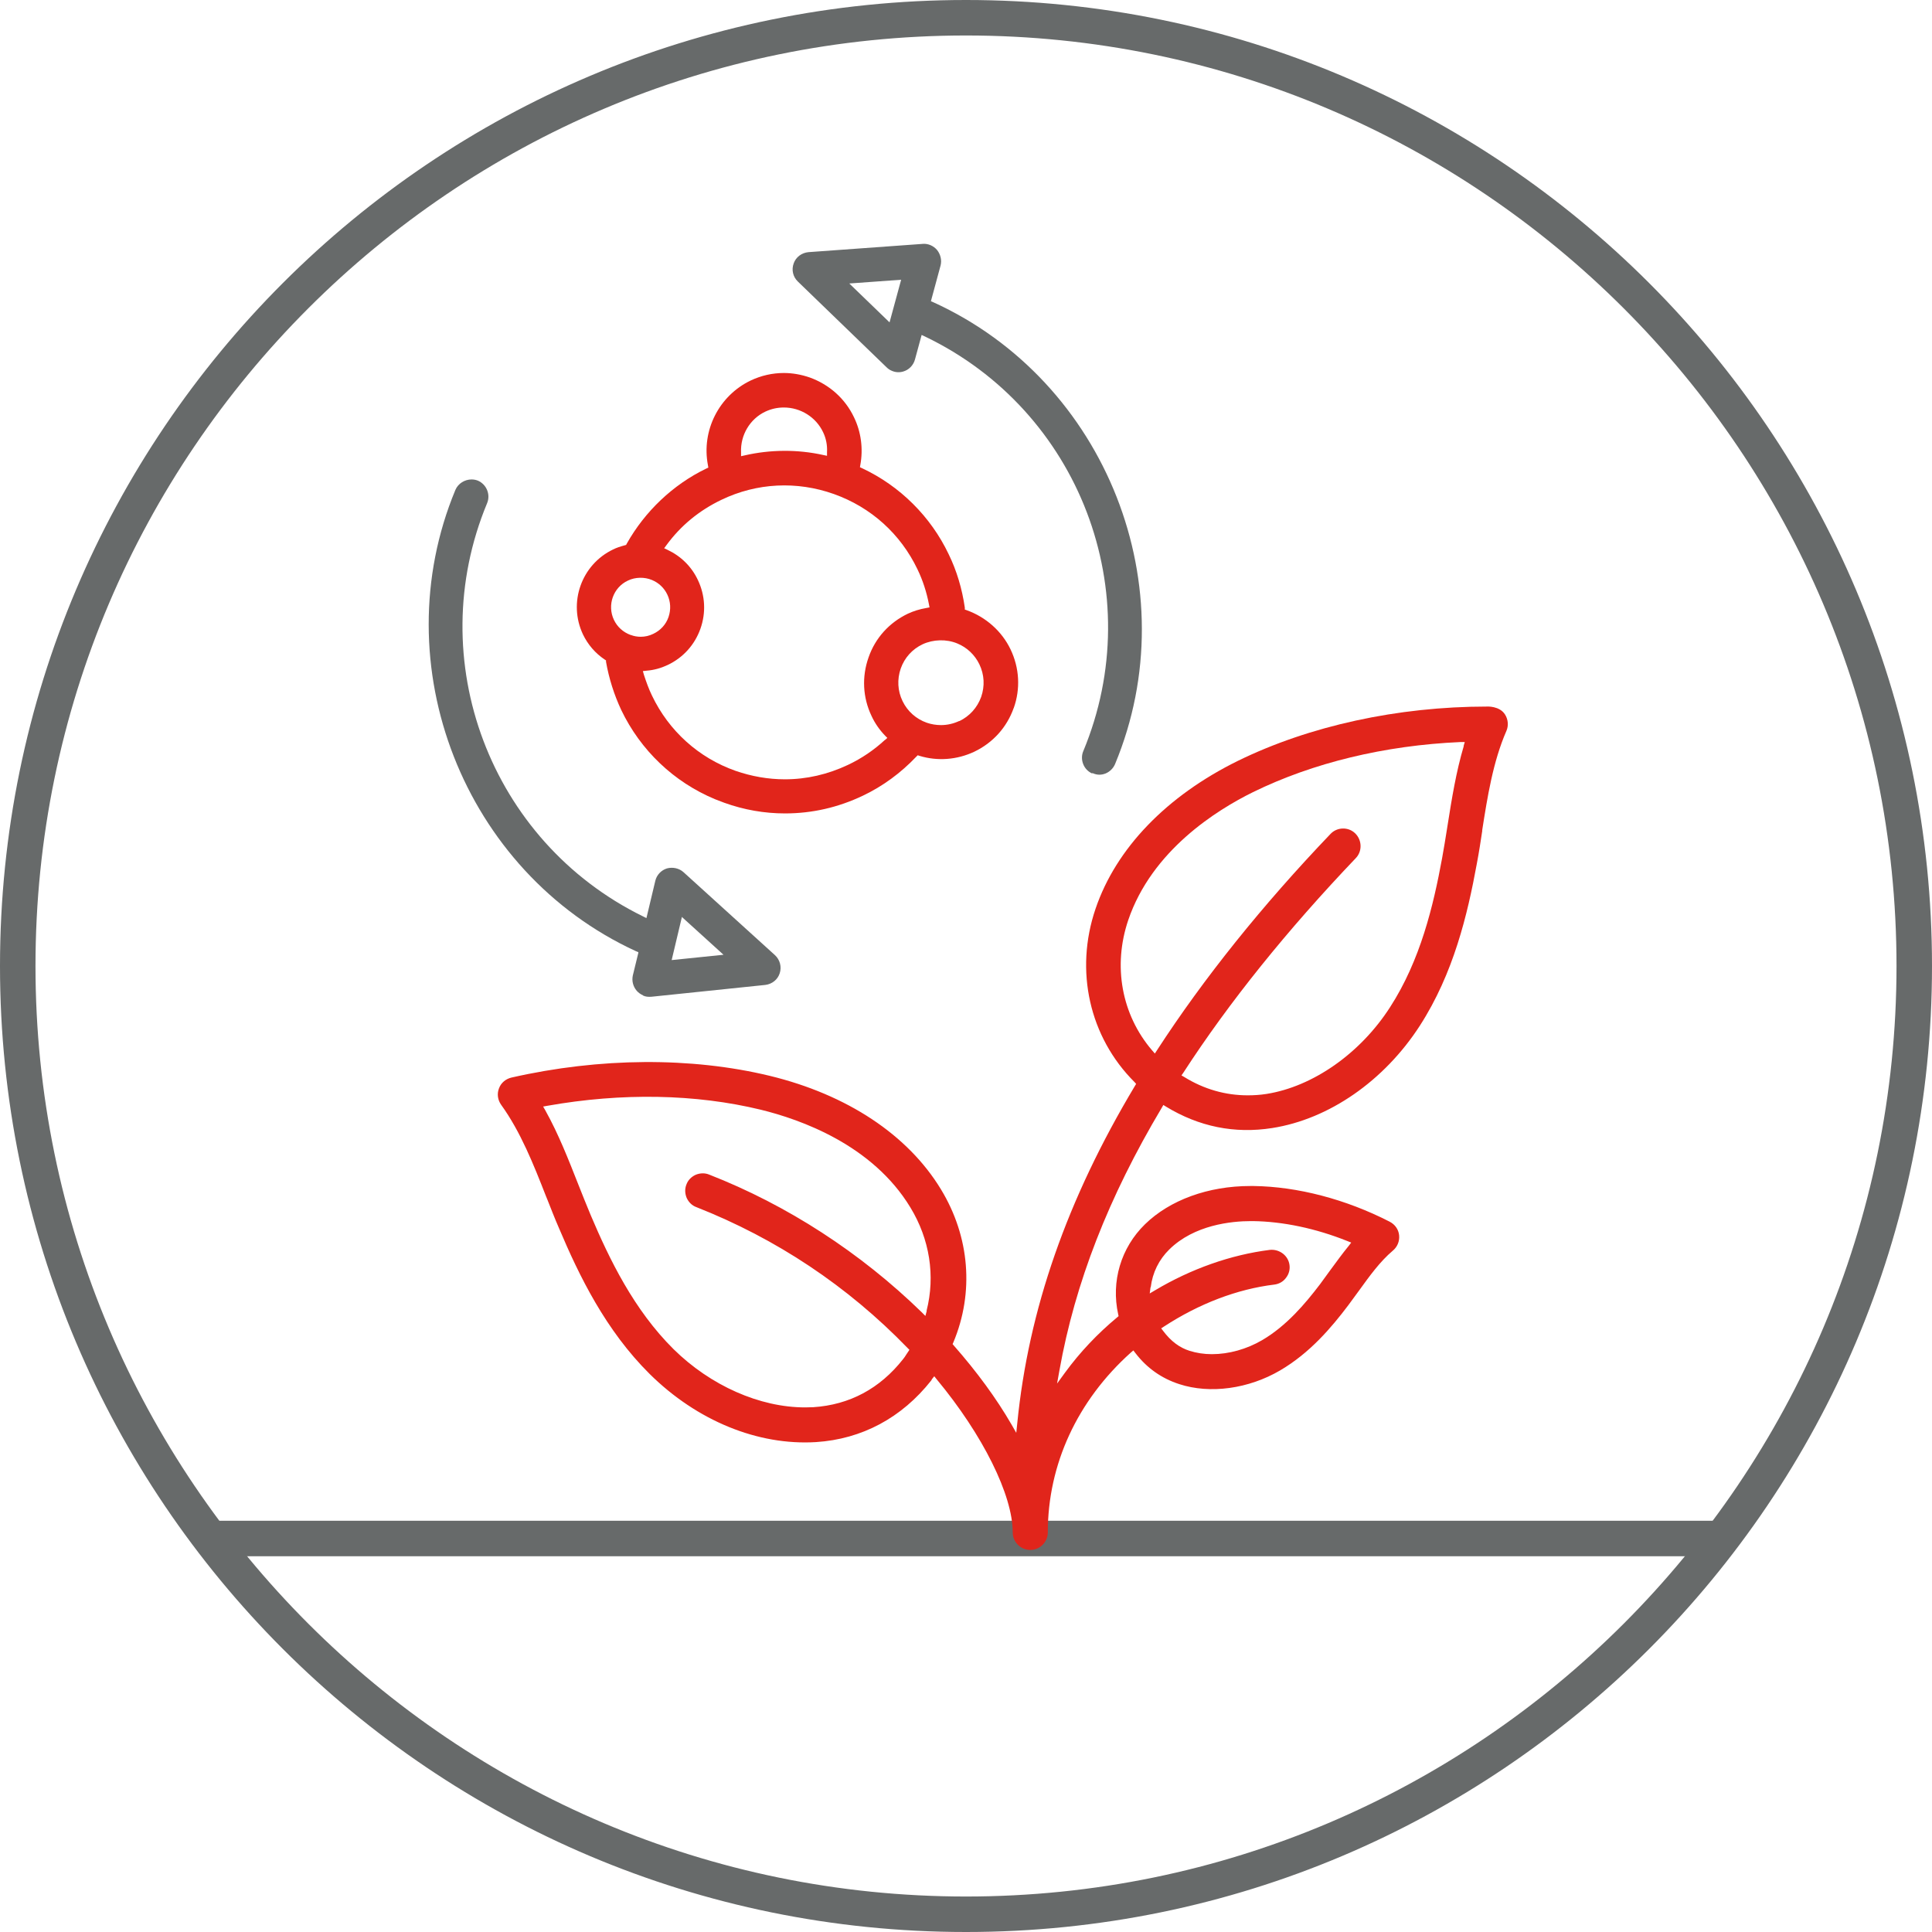 <?xml version="1.0" encoding="UTF-8"?><svg id="Capa_1" xmlns="http://www.w3.org/2000/svg" viewBox="0 0 98 98"><defs><style>.cls-1{fill:#676a6a;}.cls-2{fill:#e1251b;}</style></defs><path class="cls-1" d="M49,1.8c26.03,0,47.2,21.17,47.2,47.2s-21.17,47.2-47.2,47.2S1.8,75.03,1.8,49,22.97,1.8,49,1.8M49,0C21.94,0,0,21.94,0,49s21.94,49,49,49,49-21.94,49-49S76.06,0,49,0h0Z"/><rect class="cls-1" x="11.07" y="77.14" width="75.86" height="1.8"/><g><path class="cls-2" d="M75.18,42.14c.27-1.72,.55-3.5,1.23-5.06,.12-.27,.09-.59-.07-.84h0c-.28-.44-.91-.4-.91-.4-4.53,0-9.01,.98-12.63,2.75-3.62,1.78-6.19,4.44-7.23,7.51-1.07,3.14-.31,6.51,1.98,8.79l.08,.09-.06,.1c-3.45,5.76-5.4,11.36-5.97,17.12l-.05,.48-.24-.42c-.77-1.33-1.76-2.68-2.93-4.01l-.06-.07,.04-.09c1.06-2.53,.83-5.36-.63-7.76-1.68-2.77-4.77-4.81-8.69-5.76-3.97-.96-8.62-.93-13.1,.09-.29,.07-.53,.27-.63,.55-.11,.28-.06,.59,.11,.83,.99,1.37,1.65,3.04,2.28,4.65l.07,.17c.16,.4,.37,.95,.59,1.45,1.02,2.41,2.36,5.17,4.6,7.39,2.4,2.37,5.48,3.63,8.43,3.45,2.33-.15,4.35-1.23,5.85-3.13h0s.02-.04,.03-.06l.12-.15,.12,.15c2.35,2.83,3.86,5.88,3.86,7.77,0,.49,.4,.89,.89,.89s.89-.4,.89-.89c0-3.44,1.49-6.68,4.21-9.12l.13-.11,.1,.13c.58,.76,1.33,1.29,2.23,1.58,1.56,.51,3.52,.24,5.12-.7,1.5-.88,2.59-2.16,3.45-3.3l.55-.75c.52-.72,1.06-1.47,1.71-2.02,.23-.19,.35-.48,.32-.78-.03-.3-.21-.55-.48-.69-2.22-1.14-4.67-1.78-6.9-1.81-.06,0-.11,0-.17,0-2.13,0-4.08,.71-5.34,1.94-1.22,1.19-1.73,2.9-1.36,4.57l.02,.09-.07,.06c-1,.83-1.89,1.77-2.65,2.81l-.4,.55,.12-.67c.79-4.43,2.49-8.79,5.19-13.32l.08-.14,.13,.08c1.67,1.02,3.48,1.39,5.39,1.09,2.88-.45,5.68-2.39,7.49-5.19,1.71-2.65,2.42-5.64,2.89-8.21,.11-.58,.2-1.16,.28-1.7Zm-28.17,24.35l-.07,.26-.19-.19c-3.09-3.01-6.81-5.43-10.78-6.98-.22-.09-.46-.08-.68,.01-.22,.1-.39,.27-.47,.49-.09,.22-.08,.46,.01,.68,.1,.22,.27,.39,.49,.47,4.06,1.6,7.67,4,10.72,7.15l.09,.09-.16,.24c-.05,.08-.1,.16-.16,.23-1.18,1.5-2.72,2.32-4.56,2.44-.13,0-.27,.01-.41,.01-2.3,0-4.79-1.1-6.67-2.95-2.02-2-3.26-4.57-4.21-6.81-.22-.53-.45-1.1-.63-1.56-.49-1.24-.99-2.53-1.67-3.75l-.11-.19,.22-.04c3.78-.67,7.52-.6,10.82,.2,2,.49,5.66,1.77,7.59,4.96,.98,1.61,1.27,3.47,.82,5.24Zm11.36-1.19c.09-.75,.42-1.41,.94-1.92,1.27-1.25,3.15-1.44,4.15-1.44h.09c1.53,.02,3.19,.37,4.79,1.01l.2,.08-.13,.17c-.32,.39-.6,.78-.94,1.24l-.51,.7c-.76,1-1.71,2.12-2.94,2.84-.79,.46-1.69,.71-2.55,.71-.4,0-.78-.06-1.13-.17-.51-.16-.95-.49-1.34-1.01l-.1-.13,.14-.09c1.78-1.16,3.71-1.9,5.6-2.13,.24-.03,.45-.15,.59-.34,.15-.19,.21-.42,.18-.65-.06-.48-.51-.82-1-.77-1.98,.25-3.99,.96-5.82,2.05l-.27,.16,.04-.32Zm15.88-27.46c-.39,1.31-.61,2.68-.82,4.01l-.04,.25c-.07,.44-.15,.94-.24,1.43-.44,2.4-1.1,5.18-2.64,7.56-1.51,2.35-3.92,4.03-6.27,4.4-.32,.05-.63,.07-.95,.07-1.13,0-2.22-.31-3.22-.93l-.14-.08,.09-.13c2.32-3.58,5.27-7.24,8.75-10.89,.34-.35,.32-.92-.03-1.26-.35-.34-.92-.32-1.25,.03-3.47,3.63-6.43,7.32-8.8,10.97l-.11,.17-.14-.16c-1.55-1.81-2-4.28-1.21-6.61,1.2-3.53,4.48-5.58,6.33-6.49,3.04-1.49,6.68-2.37,10.52-2.54h.22l-.06,.2Z"/><path class="cls-2" d="M51.42,35.92c.35-.98,.29-2.04-.16-2.98h0c-.44-.92-1.25-1.64-2.23-1.99l-.09-.03v-.1c-.14-.96-.41-1.87-.82-2.71-.91-1.91-2.47-3.46-4.39-4.36l-.11-.05,.02-.12c.15-.81,.04-1.67-.32-2.41-.45-.95-1.25-1.66-2.24-2.02-.43-.15-.88-.23-1.32-.23-.58,0-1.15,.13-1.68,.38-1.61,.77-2.51,2.54-2.17,4.3l.02,.12-.11,.05c-1.68,.81-3.11,2.17-4.03,3.81l-.03,.06-.07,.02c-.22,.06-.41,.12-.59,.21-1.61,.77-2.29,2.7-1.53,4.31,.25,.52,.63,.96,1.11,1.28l.06,.04v.07c.15,.85,.41,1.67,.77,2.44,.98,2.05,2.67,3.66,4.76,4.53,.18,.07,.33,.13,.47,.18,1,.36,2.04,.54,3.08,.54,1.37,0,2.69-.3,3.95-.9,1.01-.48,1.92-1.15,2.71-1.98l.07-.07,.09,.03c.92,.28,1.91,.2,2.78-.21,.94-.45,1.65-1.23,2-2.22Zm-12.6-15.04c.3-.14,.61-.21,.94-.21,.85,0,1.63,.49,1.99,1.25,.15,.31,.22,.66,.2,1.01v.19l-.19-.04c-1.3-.29-2.69-.28-3.99,.02l-.18,.04v-.19c-.04-.88,.45-1.7,1.23-2.07Zm-6.83,11.33c-.38-.14-.68-.41-.85-.77-.35-.74-.04-1.64,.71-1.99,.37-.18,.84-.19,1.22-.03,.34,.14,.62,.4,.78,.74,.17,.36,.19,.76,.06,1.14s-.41,.68-.77,.85c-.2,.1-.42,.15-.64,.15-.17,0-.34-.03-.5-.09Zm12.91,5.31c-.56,.52-1.19,.95-1.89,1.28-1.02,.48-2.09,.73-3.2,.73-.85,0-1.69-.15-2.5-.43-1.87-.66-3.38-2.02-4.24-3.82-.16-.33-.29-.69-.41-1.06l-.05-.18,.19-.02c.38-.03,.73-.13,1.07-.29,.78-.37,1.37-1.02,1.66-1.84,.29-.82,.24-1.69-.13-2.47-.32-.68-.86-1.21-1.54-1.53l-.17-.08,.11-.15c.73-1,1.67-1.77,2.8-2.31,1.79-.86,3.82-.96,5.7-.29,1.88,.67,3.38,2.02,4.24,3.82,.27,.56,.46,1.15,.58,1.77l.03,.16-.16,.03c-.35,.06-.66,.16-.94,.29-.94,.45-1.65,1.23-1.99,2.21-.35,.98-.3,2.04,.15,2.98,.17,.37,.41,.71,.69,1l.11,.11-.12,.11Zm3.76-.95c-.3,.14-.61,.21-.93,.21-.24,0-.49-.04-.72-.12-.54-.19-.98-.58-1.23-1.1-.25-.52-.28-1.1-.09-1.65h0c.19-.54,.58-.98,1.11-1.23,.54-.25,1.21-.27,1.76-.04,.49,.2,.89,.58,1.12,1.06,.25,.52,.28,1.1,.09,1.65-.2,.55-.59,.98-1.11,1.23Z"/><path class="cls-1" d="M32.62,50.5h0c.13,.06,.26,.07,.42,.06l5.78-.6c.34-.04,.63-.27,.73-.59,.11-.33,.01-.69-.24-.92l-4.64-4.21c-.22-.2-.55-.27-.84-.19-.29,.09-.52,.33-.59,.63l-.45,1.89-.18-.09c-7.74-3.8-11.21-13-7.9-20.96,.18-.44-.03-.95-.47-1.14-.1-.04-.21-.06-.32-.06-.34,0-.68,.2-.82,.53-3.69,8.88,.42,19.38,9.16,23.4l.12,.05v.03l-.28,1.15c-.06,.27,.01,.56,.2,.78,.09,.1,.19,.17,.32,.23Zm1.98-3.98l.04,.04,2.06,1.87-2.63,.27,.52-2.19Z"/><path class="cls-1" d="M55.4,39.22h.03c.22,.1,.44,.1,.66,.01,.21-.09,.38-.26,.47-.47,3.71-8.92-.43-19.43-9.22-23.43l-.12-.05,.49-1.81c.07-.27,0-.56-.17-.78-.18-.22-.46-.34-.72-.32l-5.81,.42c-.34,.03-.64,.25-.75,.57-.12,.32-.04,.68,.21,.92l4.5,4.35c.08,.08,.17,.14,.27,.18,.18,.08,.38,.09,.56,.04,.3-.08,.53-.32,.61-.61l.34-1.25,.17,.08c7.84,3.76,11.37,13,8.03,21.03-.09,.21-.09,.45,0,.67,.08,.2,.24,.37,.44,.46Zm-10.27-22.86l-2.05-1.98,2.63-.19-.59,2.17Z"/></g></svg>